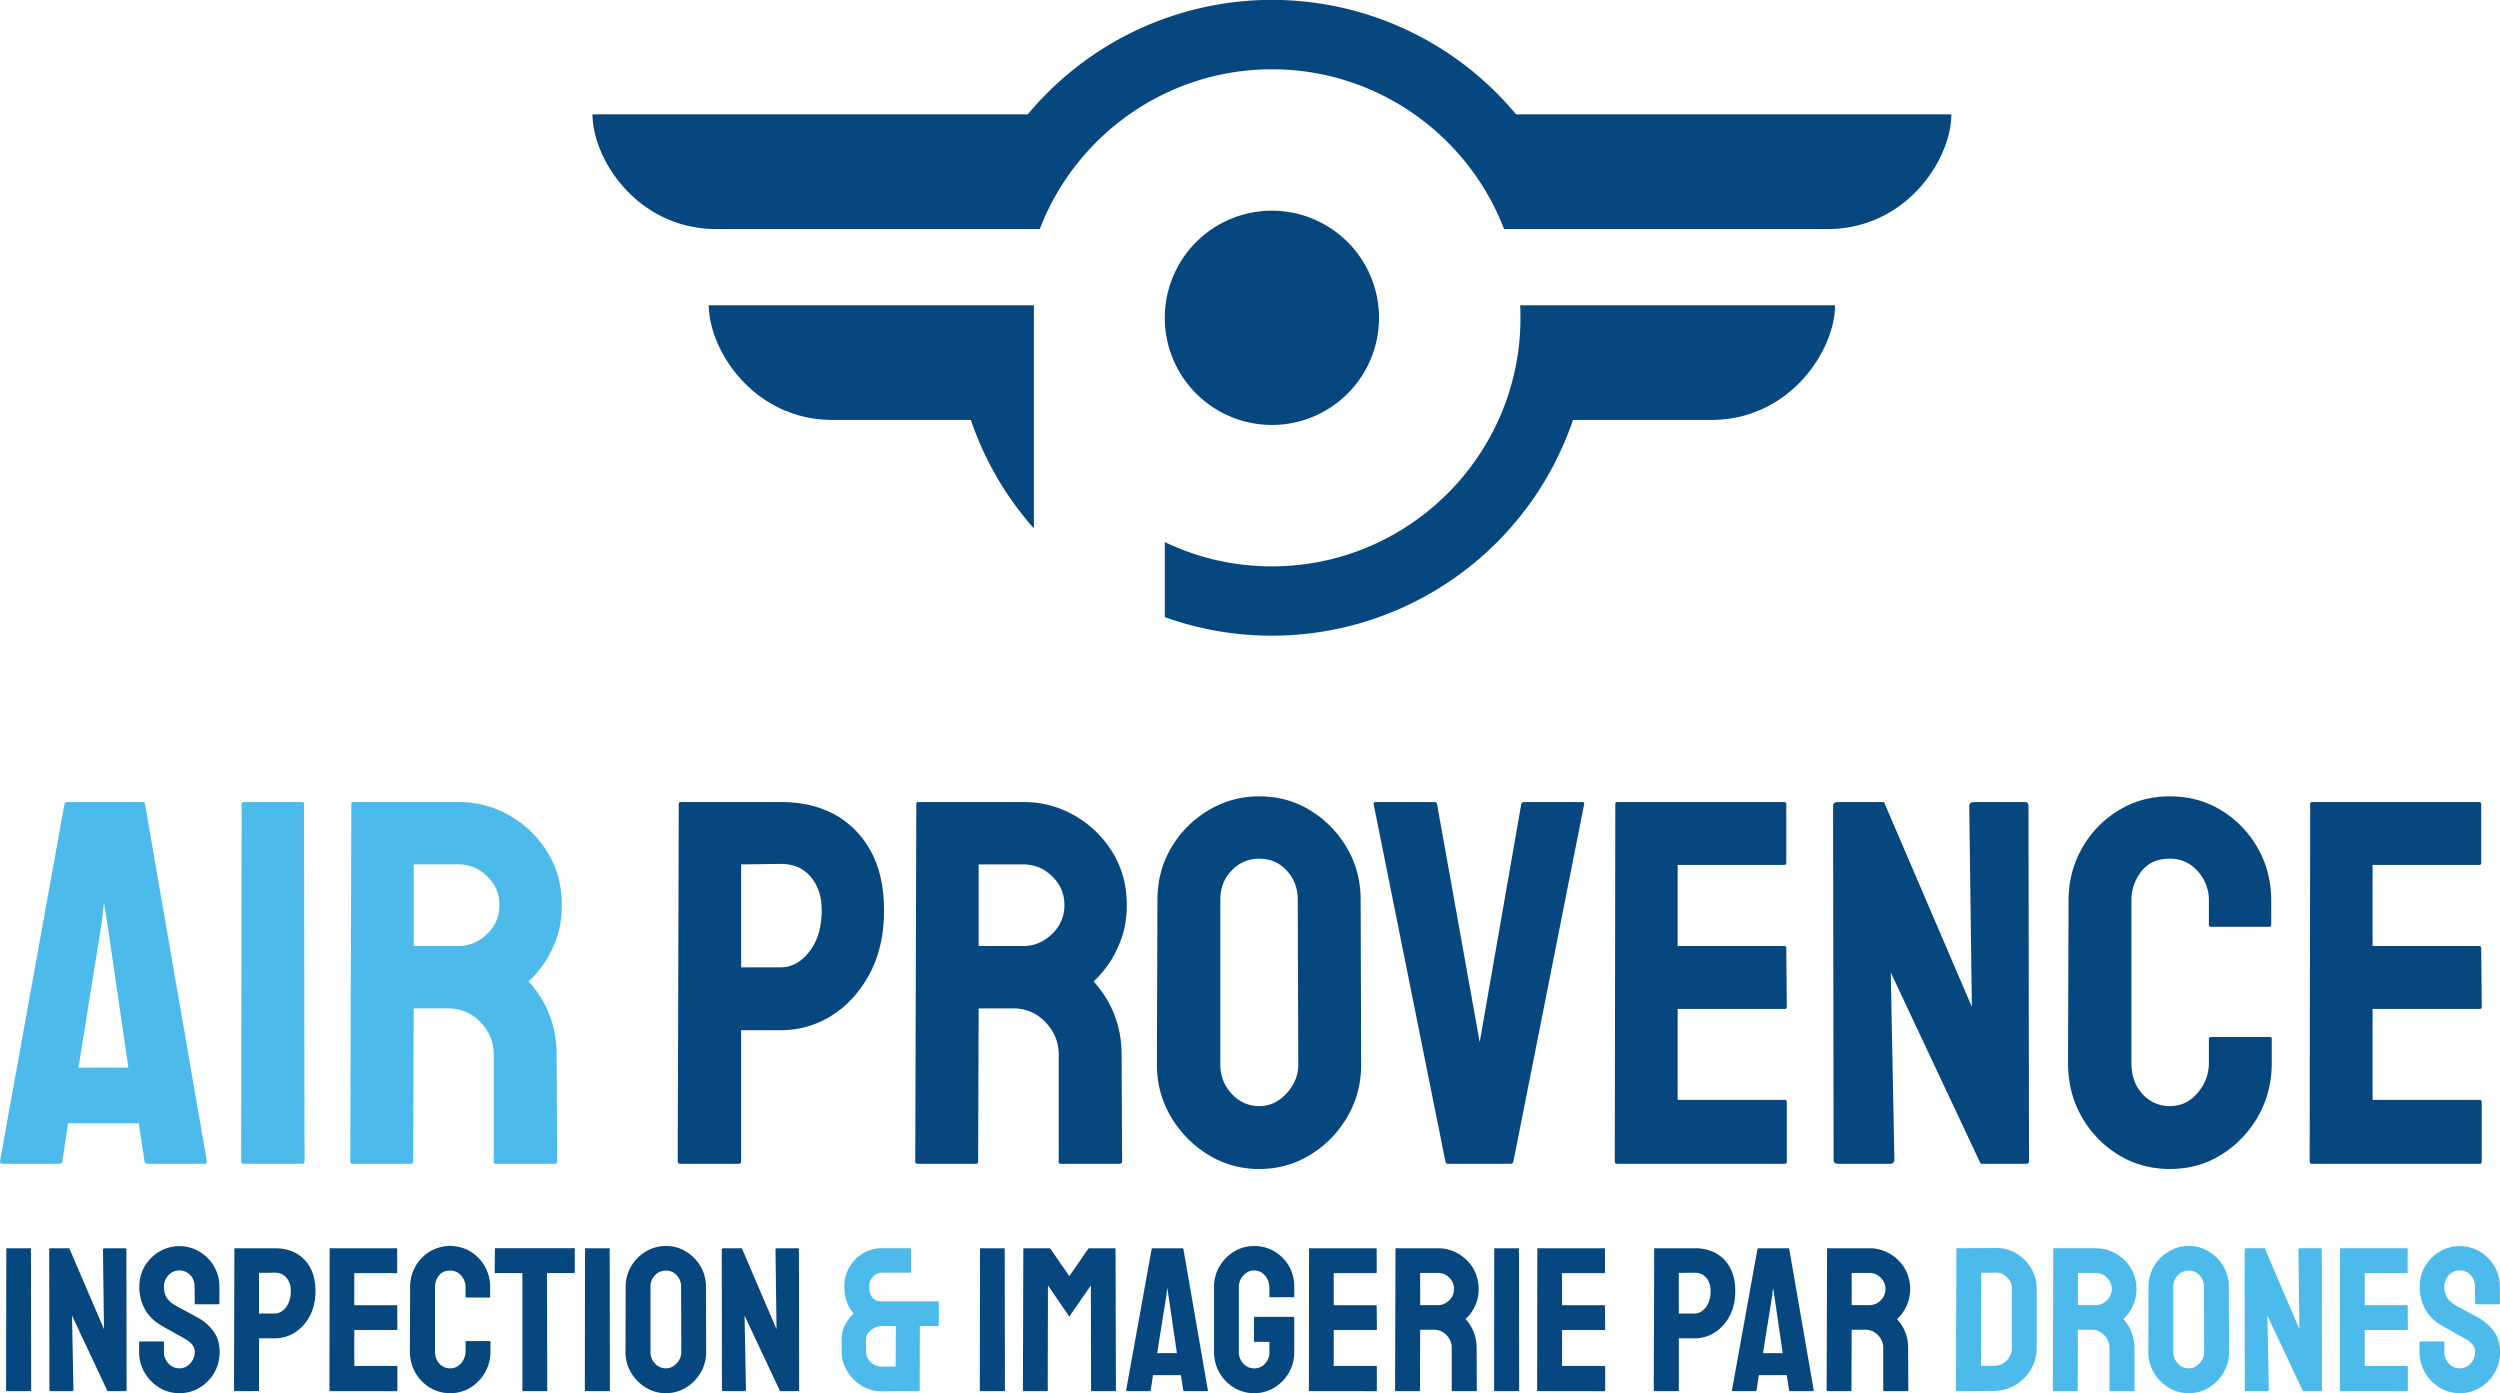 <svg id="Calque_1" data-name="Calque 1" xmlns="http://www.w3.org/2000/svg" viewBox="0 0 2886.08 1608.32"><defs><style>.cls-1{fill:#4cbbec;}.cls-2,.cls-3{fill:#07477f;}.cls-3{fill-rule:evenodd;}</style></defs><path class="cls-1" d="M0,1340.51l74.4-412.2a2.84,2.84,0,0,1,3-2.4h87a2.85,2.85,0,0,1,3,2.4l71.4,412.2c.39,2-.4,3-2.4,3H169.8c-1.6,0-2.61-1-3-3l-6.6-43.8H78.6l-6.6,43.8c-.4,2-1.41,3-3,3H2.4C.8,1343.51,0,1342.52,0,1340.51Zm90.6-108h57.6l-24.6-168.6-3.6-22.2-2.4,22.2Z"/><path class="cls-1" d="M281.39,1343.51c-2,0-3-1-3-3l.6-412.2a2.12,2.12,0,0,1,2.4-2.4h67.2a2.13,2.13,0,0,1,2.4,2.4l.6,412.2c0,2-.81,3-2.4,3Z"/><path class="cls-1" d="M406.78,1343.51c-1.6,0-2.4-1-2.4-3l1.2-412.2a2.13,2.13,0,0,1,2.4-2.4h121.2a116.61,116.61,0,0,1,59.7,15.9,121.73,121.73,0,0,1,43.5,42.6q16.2,26.7,16.2,60.3,0,22.2-6.6,39.9t-15.6,30q-9,12.3-16.2,18.3,32.4,36,32.4,84.6l.6,123c0,2-1,3-3,3h-67.8q-2.4,0-2.4-1.8v-124.2q0-21.6-15.3-37.5a50.06,50.06,0,0,0-37.5-15.9h-39.6l-.6,176.4c0,2-.8,3-2.4,3Zm70.8-251.4h51.6q18.6,0,33-13.8a44.78,44.78,0,0,0,14.4-33.6q0-19.2-14.1-33t-33.3-13.8h-51.6Z"/><path class="cls-2" d="M785.38,1343.51c-2,0-3-1-3-3l1.2-412.2a2.12,2.12,0,0,1,2.4-2.4H901.17q55.2,0,87.31,33.6t32.1,91.2q0,42.61-16.81,73.8t-43.79,48a109.24,109.24,0,0,1-58.81,16.8H855.58v151.2a2.65,2.65,0,0,1-3,3Zm70.2-226.8h45.59q19.2,0,33.31-18.3t14.1-47.7q0-23.4-12.6-38.4t-34.81-15l-45.59.6Z"/><path class="cls-2" d="M1059,1343.51c-1.61,0-2.4-1-2.4-3l1.2-412.2a2.12,2.12,0,0,1,2.4-2.4h121.2a116.64,116.64,0,0,1,59.7,15.9,121.81,121.81,0,0,1,43.5,42.6q16.2,26.7,16.2,60.3,0,22.2-6.6,39.9t-15.6,30q-9,12.3-16.2,18.3,32.4,36,32.4,84.6l.6,123a2.65,2.65,0,0,1-3,3h-67.8c-1.61,0-2.4-.6-2.4-1.8v-124.2q0-21.6-15.3-37.5a50.08,50.08,0,0,0-37.5-15.9h-39.6l-.6,176.4c0,2-.81,3-2.4,3Zm70.8-251.4h51.6q18.59,0,33-13.8a44.78,44.78,0,0,0,14.4-33.6q0-19.2-14.1-33t-33.3-13.8h-51.6Z"/><path class="cls-2" d="M1453.77,1349.51a110.18,110.18,0,0,1-59.1-16.5,126.6,126.6,0,0,1-42.9-43.8q-16.2-27.3-16.2-60.3l.6-190.2q0-33,15.9-60a121.53,121.53,0,0,1,42.9-43.2,112.19,112.19,0,0,1,58.8-16.2q32.4,0,58.8,16.2a123.26,123.26,0,0,1,42.3,43.2q15.89,27,15.9,60l.6,190.2q0,33-15.9,60.3a124.13,124.13,0,0,1-42.6,43.8A110.21,110.21,0,0,1,1453.77,1349.51Zm0-72.6q18,0,31.5-14.7t13.5-33.3l-.6-190.2q0-19.8-12.6-33.6t-31.8-13.8a42.85,42.85,0,0,0-31.8,13.5q-13.2,13.5-13.2,33.9v190.2q0,19.8,13.2,33.9T1453.77,1276.91Z"/><path class="cls-2" d="M1671.56,1343.51c-1.6,0-2.6-1-3-3l-82.8-412.2c-.4-1.59.4-2.4,2.4-2.4H1656a2.84,2.84,0,0,1,3,2.4l49.2,274.8,48-274.8a2.84,2.84,0,0,1,3-2.4h67.2c2,0,2.8.81,2.4,2.4l-81.6,412.2c-.4,2-1.4,3-3,3Z"/><path class="cls-2" d="M1866.56,1343.51c-1.6,0-2.4-1-2.4-3l.6-412.2a2.13,2.13,0,0,1,2.4-2.4h192.6q2.4,0,2.4,3v67.2a2.12,2.12,0,0,1-2.4,2.4h-123v93.6h123a2.13,2.13,0,0,1,2.4,2.4l.6,67.8a2.12,2.12,0,0,1-2.4,2.4h-123.6v105h123.6q2.4,0,2.4,3v68.4a2.12,2.12,0,0,1-2.4,2.4Z"/><path class="cls-2" d="M2121.56,1343.51c-3.21,0-4.8-1.39-4.8-4.2l-.6-408.6c0-3.2,1.59-4.8,4.8-4.8h54l101.4,236.4-3-231.6q0-4.8,5.4-4.8h59.4q3.6,0,3.6,4.8l.6,409.2q0,3.6-3,3.6h-52.8l-103.8-220.8,4.2,216c0,3.21-1.8,4.8-5.4,4.8Z"/><path class="cls-2" d="M2505,1349.51q-33,0-59.71-16.5a120.82,120.82,0,0,1-42.29-44.1q-15.61-27.59-15.61-61.8l.61-187.2q0-33,15.29-60.3a119.37,119.37,0,0,1,42-43.8q26.7-16.5,59.71-16.5t59.39,16.2a120,120,0,0,1,42,43.5q15.6,27.32,15.61,60.9v27.6a2.13,2.13,0,0,1-2.41,2.4h-67.2a2.11,2.11,0,0,1-2.39-2.4v-27.6a49.55,49.55,0,0,0-12.91-34.2,41.34,41.34,0,0,0-32.09-14.4q-21.61,0-33,14.7a53.75,53.75,0,0,0-11.41,33.9v187.2q0,22.2,12.91,36a41.41,41.41,0,0,0,31.5,13.8q19.18,0,32.09-15.3t12.91-34.5v-27.6a2.12,2.12,0,0,1,2.39-2.4h67.8a2.13,2.13,0,0,1,2.4,2.4v27.6q0,34.2-15.9,61.8a124.24,124.24,0,0,1-42.3,44.1Q2538,1349.51,2505,1349.51Z"/><path class="cls-2" d="M2668.75,1343.51c-1.61,0-2.4-1-2.4-3l.6-412.2a2.12,2.12,0,0,1,2.4-2.4H2862c1.59,0,2.4,1,2.4,3v67.2a2.13,2.13,0,0,1-2.4,2.4H2739v93.6h123a2.13,2.13,0,0,1,2.4,2.4l.6,67.8a2.13,2.13,0,0,1-2.4,2.4H2739v105h123.6c1.59,0,2.4,1,2.4,3v68.4a2.13,2.13,0,0,1-2.4,2.4Z"/><path class="cls-2" d="M8.23,1606A1,1,0,0,1,7,1604.77L7.28,1442a.84.84,0,0,1,1-1H34.77a.84.84,0,0,1,.95,1L36,1604.77c0,.79-.32,1.18-1,1.18Z"/><path class="cls-2" d="M58.94,1606c-1.26,0-1.89-.55-1.89-1.66l-.24-161.39a1.68,1.68,0,0,1,1.9-1.9H80l40.05,93.38-1.18-91.48c0-1.26.71-1.9,2.13-1.9H144.5c.95,0,1.42.64,1.42,1.9l.24,161.63c0,1-.4,1.42-1.18,1.42H124.12l-41-87.21,1.66,85.32c0,1.26-.71,1.89-2.14,1.89Z"/><path class="cls-2" d="M207.07,1608.32a43.57,43.57,0,0,1-23.35-6.51,49,49,0,0,1-16.82-17.3,46.45,46.45,0,0,1-6.29-23.82v-10.91a1.05,1.05,0,0,1,1.19-1.18h26.54c.63,0,.95.4.95,1.18v10.91a18.89,18.89,0,0,0,5.22,13.39,16.83,16.83,0,0,0,25.12-.12,19,19,0,0,0,5.21-13.27q0-8.78-11.37-15.17l-11.85-6.64q-8.07-4.5-15.17-8.53-13-7.57-19.32-19.08a53.17,53.17,0,0,1-6.28-26,45,45,0,0,1,6.4-23.82,47.76,47.76,0,0,1,16.95-16.71,45.58,45.58,0,0,1,46,.12A47.77,47.77,0,0,1,247,1461.74a45.17,45.17,0,0,1,6.28,23.58v19.44a.84.84,0,0,1-.95.94H225.79a.84.84,0,0,1-.95-.94l-.24-19.44q0-8.29-5.21-13.51a16.87,16.87,0,0,0-12.32-5.21,16.59,16.59,0,0,0-12.56,5.57,18.59,18.59,0,0,0-5.22,13.15q0,7.82,3.32,13t12.09,10q1.19.7,4.62,2.49c2.29,1.18,4.78,2.53,7.46,4s5.1,2.8,7.23,3.91,3.44,1.82,3.91,2.13a56.63,56.63,0,0,1,18.73,16.24q6.87,9.59,6.87,23.58A47.21,47.21,0,0,1,230.41,1602,44.73,44.73,0,0,1,207.07,1608.32Z"/><path class="cls-2" d="M271.29,1606a1,1,0,0,1-1.18-1.18l.47-162.82a.84.84,0,0,1,.95-1H317q21.81,0,34.49,13.27t12.68,36q0,16.83-6.64,29.15a49.17,49.17,0,0,1-17.3,19A43.16,43.16,0,0,1,317,1545H299v59.73a1,1,0,0,1-1.18,1.18ZM299,1516.37h18q7.59,0,13.16-7.23t5.57-18.84q0-9.24-5-15.17T317,1469.2l-18,.24Z"/><path class="cls-2" d="M381.26,1606c-.63,0-.95-.39-.95-1.18l.24-162.82a.84.84,0,0,1,.95-1h76.07c.63,0,.95.4.95,1.19v26.54a.84.84,0,0,1-.95,1H409v37h48.58a.84.84,0,0,1,.95.95l.24,26.78a.84.84,0,0,1-.95.95H409v41.47h48.82c.63,0,.95.4.95,1.19v27a.84.84,0,0,1-.95.94Z"/><path class="cls-2" d="M519.67,1608.32a44,44,0,0,1-23.58-6.51,47.66,47.66,0,0,1-16.71-17.42,48.73,48.73,0,0,1-6.16-24.41l.23-74a47.94,47.94,0,0,1,6.05-23.82,47.13,47.13,0,0,1,16.59-17.3,46.11,46.11,0,0,1,47-.12A47.65,47.65,0,0,1,565.88,1486v10.9a.84.84,0,0,1-.94,1H538.39a.84.84,0,0,1-.95-1V1486a19.62,19.62,0,0,0-5.09-13.51,16.34,16.34,0,0,0-12.68-5.68q-8.53,0-13,5.8a21.28,21.28,0,0,0-4.5,13.39v74q0,8.76,5.1,14.22a16.38,16.38,0,0,0,12.44,5.45,16,16,0,0,0,12.68-6.05,20.59,20.59,0,0,0,5.09-13.62v-10.91a.84.84,0,0,1,.95-.94h26.78a.84.84,0,0,1,1,.94V1560a48.1,48.1,0,0,1-6.28,24.41,49.15,49.15,0,0,1-16.71,17.42A43.38,43.38,0,0,1,519.67,1608.32Z"/><path class="cls-2" d="M604,1606c-.63,0-.95-.39-.95-1.18V1469.68H572.28a1,1,0,0,1-1.18-1.19l.23-26.54a.84.84,0,0,1,.95-1h90.06c.79,0,1.19.32,1.19,1v26.54c0,.8-.32,1.19-.95,1.19H631.53l.24,135.09c0,.79-.32,1.18-.95,1.18Z"/><path class="cls-2" d="M676.32,1606a1,1,0,0,1-1.18-1.18l.24-162.82a.84.84,0,0,1,.94-1h26.55a.84.84,0,0,1,1,1l.23,162.82c0,.79-.32,1.18-.95,1.18Z"/><path class="cls-2" d="M768.75,1608.32a43.56,43.56,0,0,1-23.34-6.51,50.13,50.13,0,0,1-16.95-17.3,45.87,45.87,0,0,1-6.4-23.82l.24-75.13a45.81,45.81,0,0,1,6.28-23.7,48.12,48.12,0,0,1,16.95-17.07,44.36,44.36,0,0,1,23.22-6.39,43.61,43.61,0,0,1,23.23,6.39,48.79,48.79,0,0,1,16.71,17.07,45.9,45.9,0,0,1,6.28,23.7l.23,75.13a46.45,46.45,0,0,1-6.28,23.82,49,49,0,0,1-16.82,17.3A43.62,43.62,0,0,1,768.75,1608.32Zm0-28.67q7.11,0,12.44-5.81a18.9,18.9,0,0,0,5.34-13.15l-.24-75.13a18.94,18.94,0,0,0-5-13.27,16.24,16.24,0,0,0-12.56-5.45,16.9,16.9,0,0,0-12.56,5.33,18.35,18.35,0,0,0-5.21,13.39v75.13a18.88,18.88,0,0,0,5.21,13.39A16.59,16.59,0,0,0,768.75,1579.65Z"/><path class="cls-2" d="M835.35,1606c-1.27,0-1.9-.55-1.9-1.66l-.24-161.39a1.68,1.68,0,0,1,1.9-1.9h21.33l40,93.38-1.18-91.48c0-1.26.71-1.9,2.13-1.9H920.9c1,0,1.42.64,1.42,1.9l.24,161.63c0,1-.39,1.42-1.18,1.42H900.52l-41-87.21,1.66,85.32q0,1.89-2.13,1.89Z"/><path class="cls-1" d="M1018.54,1606.19q-14,0-24.53-6.87a49.92,49.92,0,0,1-16.47-17.3,41.87,41.87,0,0,1-5.92-20.86v-15.64a34.56,34.56,0,0,1,3.79-15.64,48.77,48.77,0,0,1,10-13.51,39.18,39.18,0,0,1-7.82-13.39,52.21,52.21,0,0,1-2.84-17.66,44.19,44.19,0,0,1,21.45-38.39,41.64,41.64,0,0,1,21.92-5.93h32a1.47,1.47,0,0,1,1.66,1.66v25.12a1.25,1.25,0,0,1-1.42,1.42h-32.23a13.62,13.62,0,0,0-10.31,4.75,16.12,16.12,0,0,0-4.38,11.37q0,8.07,3.67,12.56t11,4.51h64.46a1,1,0,0,1,1.19,1.18v26.31a.84.84,0,0,1-1,.95h-20.86l-.23,74.18a.84.84,0,0,1-1,.94Zm0-28.44,15.41-.24.24-46.68h-16.36a17.45,17.45,0,0,0-9.12,2.48,21.33,21.33,0,0,0-6.52,5.81,11.09,11.09,0,0,0-2.37,6.4v15.64a15,15,0,0,0,2.25,7.47,18.39,18.39,0,0,0,6.52,6.51A18.67,18.67,0,0,0,1018.54,1577.75Z"/><path class="cls-2" d="M1132.3,1606a1,1,0,0,1-1.18-1.18l.23-162.82a.84.84,0,0,1,1-1h26.54a.84.84,0,0,1,1,1l.24,162.82c0,.79-.32,1.18-1,1.18Z"/><path class="cls-2" d="M1181.83,1606c-.63,0-.95-.39-.95-1.18l.48-162.82a.84.84,0,0,1,1-1h28.91a2.07,2.07,0,0,1,1.66,1l21.57,31.28L1256,1442a2.07,2.07,0,0,1,1.66-1h29.15a.84.84,0,0,1,1,1l.47,162.82c0,.79-.31,1.18-.94,1.18h-26.78c-.64,0-1-.39-1-1.18l-.24-120.87-24.88,36-24.65-36-.24,120.87c0,.79-.32,1.18-1,1.18Z"/><path class="cls-2" d="M1300.09,1604.77,1329.48,1442a1.11,1.11,0,0,1,1.18-1H1365a1.11,1.11,0,0,1,1.18,1l28.21,162.82c.15.79-.16,1.18-1,1.18h-26.31c-.63,0-1-.39-1.18-1.18l-2.61-17.3h-32.23l-2.61,17.3c-.16.79-.55,1.18-1.18,1.18H1301C1300.41,1606,1300.09,1605.56,1300.09,1604.77Zm35.79-42.66h22.75l-9.72-66.6-1.42-8.77-1,8.77Z"/><path class="cls-2" d="M1447.74,1608.32a43.59,43.59,0,0,1-23.23-6.39,48.36,48.36,0,0,1-16.7-17.19,46.86,46.86,0,0,1-6.28-24v-75.13a46,46,0,0,1,6.28-23.58,48,48,0,0,1,16.82-17.19,43.75,43.75,0,0,1,23.11-6.39,45.17,45.17,0,0,1,23.58,6.28,46.4,46.4,0,0,1,16.71,16.94,47,47,0,0,1,6.16,23.94v10.9c0,.63-.39,1-1.18,1h-26.55a.84.84,0,0,1-1-1v-9q0-9-5.09-14.93a16.08,16.08,0,0,0-12.68-5.92q-6.87,0-12.21,5.69a18.8,18.8,0,0,0-5.33,13.27v75.13a18.89,18.89,0,0,0,5.22,13.39,16.34,16.34,0,0,0,12.32,5.57,16.66,16.66,0,0,0,12.68-5.45,19,19,0,0,0,5.09-13.51v-11.62h-16.59a1,1,0,0,1-1.18-1.18v-26.54a1,1,0,0,1,1.18-1.19h44.33c.62,0,.94.4.94,1.19v39.34a46.86,46.86,0,0,1-6.28,24,48.47,48.47,0,0,1-16.71,17.19A44,44,0,0,1,1447.74,1608.32Z"/><path class="cls-2" d="M1512,1606c-.64,0-1-.39-1-1.18l.23-162.82a.84.84,0,0,1,1-1h76.08c.63,0,1,.4,1,1.19v26.54a.84.84,0,0,1-1,1H1539.7v37h48.58a.84.84,0,0,1,1,.95l.23,26.78a.84.84,0,0,1-.94.95H1539.7v41.47h48.82c.63,0,.94.4.94,1.19v27a.83.83,0,0,1-.94.94Z"/><path class="cls-2" d="M1611.51,1606c-.64,0-1-.39-1-1.18L1611,1442a.84.84,0,0,1,1-1h47.87a46.13,46.13,0,0,1,23.59,6.28,48.19,48.19,0,0,1,17.18,16.83,48,48,0,0,1,3.79,39.58,49.06,49.06,0,0,1-6.16,11.85,41.07,41.07,0,0,1-6.4,7.23,48.35,48.35,0,0,1,12.8,33.41l.23,48.59a1,1,0,0,1-1.18,1.18h-26.78c-.63,0-1-.23-1-.71v-49.06a20.66,20.66,0,0,0-6-14.81,19.8,19.8,0,0,0-14.82-6.28h-15.64l-.23,69.68c0,.79-.32,1.18-1,1.18Zm28-99.3h20.38a18.29,18.29,0,0,0,13-5.45,18.18,18.18,0,0,0,.12-26.31,18.22,18.22,0,0,0-13.16-5.45h-20.38Z"/><path class="cls-2" d="M1726,1606a1,1,0,0,1-1.19-1.18L1725,1442a.84.84,0,0,1,1-1h26.54a.84.84,0,0,1,1,1l.23,162.82c0,.79-.31,1.18-.94,1.18Z"/><path class="cls-2" d="M1775.51,1606c-.64,0-1-.39-1-1.18l.23-162.82a.84.84,0,0,1,1-1h76.08c.63,0,1,.4,1,1.19v26.54a.84.84,0,0,1-1,1h-48.58v37h48.58a.84.84,0,0,1,1,.95l.23,26.78a.84.84,0,0,1-.94.95h-48.82v41.47h48.82c.63,0,.94.4.94,1.19v27a.83.83,0,0,1-.94.94Z"/><path class="cls-2" d="M1910.36,1606a1,1,0,0,1-1.19-1.18l.48-162.82a.84.84,0,0,1,.95-1h45.5q21.8,0,34.48,13.27t12.68,36q0,16.83-6.63,29.15a49.17,49.17,0,0,1-17.3,19,43.19,43.19,0,0,1-23.23,6.63h-18v59.73a1,1,0,0,1-1.19,1.18Zm27.73-89.58h18q7.58,0,13.15-7.23t5.57-18.84q0-9.24-5-15.17t-13.75-5.93l-18,.24Z"/><path class="cls-2" d="M1999.47,1604.77,2028.86,1442a1.12,1.12,0,0,1,1.19-1h34.36a1.13,1.13,0,0,1,1.19,1l28.2,162.82c.15.79-.16,1.18-1,1.18h-26.31c-.63,0-1-.39-1.18-1.18l-2.61-17.3h-32.23l-2.61,17.3c-.16.79-.55,1.18-1.18,1.18h-26.31C1999.79,1606,1999.47,1605.56,1999.47,1604.77Zm35.79-42.66H2058l-9.72-66.6-1.42-8.77-.95,8.77Z"/><path class="cls-2" d="M2109.67,1606c-.63,0-.94-.39-.94-1.18l.47-162.82a.84.84,0,0,1,1-1H2158a46.09,46.09,0,0,1,23.58,6.28,48.14,48.14,0,0,1,17.19,16.83,48,48,0,0,1,3.79,39.58,49.06,49.06,0,0,1-6.16,11.85,41.47,41.47,0,0,1-6.4,7.23,48.35,48.35,0,0,1,12.8,33.41l.23,48.59a1,1,0,0,1-1.18,1.18h-26.78c-.64,0-1-.23-1-.71v-49.06a20.7,20.7,0,0,0-6-14.81,19.8,19.8,0,0,0-14.82-6.28h-15.64l-.24,69.68c0,.79-.31,1.18-.94,1.18Zm28-99.3H2158a18.29,18.29,0,0,0,13-5.45,18.18,18.18,0,0,0,.12-26.31,18.22,18.22,0,0,0-13.16-5.45h-20.38Z"/><path class="cls-1" d="M2259.22,1606a1,1,0,0,1-1.18-1.18l.47-162.82a.84.84,0,0,1,.95-1l44.32-.23a44.12,44.12,0,0,1,23.81,6.16,48.37,48.37,0,0,1,17.19,17.18,45.87,45.87,0,0,1,6.4,23.82v68a48.35,48.35,0,0,1-6.64,25,49.75,49.75,0,0,1-42.9,24.77ZM2287,1576.8h14.69a20,20,0,0,0,14.82-6.16,20.28,20.28,0,0,0,6-14.69v-68.26a18,18,0,0,0-5.57-13.15,17.23,17.23,0,0,0-13.15-5.34l-16.59.24Z"/><path class="cls-1" d="M2370.84,1606c-.63,0-.94-.39-.94-1.18l.47-162.82a.84.84,0,0,1,1-1h47.87a46.09,46.09,0,0,1,23.58,6.28,48.14,48.14,0,0,1,17.19,16.83,48.15,48.15,0,0,1,3.79,39.58,48.72,48.72,0,0,1-6.17,11.85,41.48,41.48,0,0,1-6.39,7.23,48.34,48.34,0,0,1,12.79,33.41l.24,48.59A1,1,0,0,1,2463,1606h-26.79c-.63,0-.94-.23-.94-.71v-49.06a20.67,20.67,0,0,0-6-14.81,19.79,19.79,0,0,0-14.81-6.28h-15.64l-.24,69.68c0,.79-.32,1.18-1,1.18Zm28-99.3h20.38a18.3,18.3,0,0,0,13-5.45,18.2,18.2,0,0,0,.11-26.31,18.18,18.18,0,0,0-13.15-5.45h-20.38Z"/><path class="cls-1" d="M2526.79,1608.32a43.53,43.53,0,0,1-23.34-6.51,50,50,0,0,1-16.95-17.3,45.78,45.78,0,0,1-6.4-23.82l.24-75.13a45.81,45.81,0,0,1,6.28-23.7,48,48,0,0,1,16.94-17.07,44.37,44.37,0,0,1,23.23-6.39,43.61,43.61,0,0,1,23.23,6.39,48.67,48.67,0,0,1,16.7,17.07,45.81,45.81,0,0,1,6.28,23.7l.24,75.13a46.45,46.45,0,0,1-6.28,23.82,49.1,49.1,0,0,1-16.83,17.3A43.56,43.56,0,0,1,2526.79,1608.32Zm0-28.67q7.11,0,12.44-5.81a18.89,18.89,0,0,0,5.33-13.15l-.23-75.13a18.94,18.94,0,0,0-5-13.27,16.27,16.27,0,0,0-12.56-5.45,16.9,16.9,0,0,0-12.56,5.33,18.36,18.36,0,0,0-5.22,13.39v75.13a18.89,18.89,0,0,0,5.22,13.39A16.59,16.59,0,0,0,2526.79,1579.65Z"/><path class="cls-1" d="M2593.38,1606c-1.26,0-1.89-.55-1.89-1.66l-.24-161.39a1.68,1.68,0,0,1,1.9-1.9h21.33l40.05,93.38-1.19-91.48c0-1.26.72-1.9,2.14-1.9h23.46c.95,0,1.42.64,1.42,1.9l.24,161.63c0,1-.4,1.42-1.19,1.42h-20.85l-41-87.21,1.66,85.32c0,1.26-.71,1.89-2.14,1.89Z"/><path class="cls-1" d="M2702.16,1606c-.63,0-.94-.39-.94-1.18l.23-162.82a.84.84,0,0,1,1-1h76.08c.63,0,.95.4.95,1.19v26.54a.84.84,0,0,1-.95,1h-48.59v37h48.59a.84.84,0,0,1,.95.95l.23,26.78a.84.84,0,0,1-.95.95h-48.82v41.47h48.82c.63,0,.95.4.95,1.19v27a.84.84,0,0,1-.95.94Z"/><path class="cls-1" d="M2839.62,1608.32a43.56,43.56,0,0,1-23.34-6.51,49.1,49.1,0,0,1-16.83-17.3,46.54,46.54,0,0,1-6.28-23.82v-10.91a1.05,1.05,0,0,1,1.19-1.18h26.54c.63,0,.95.4.95,1.18v10.91a18.92,18.92,0,0,0,5.21,13.39,16.84,16.84,0,0,0,25.13-.12,19,19,0,0,0,5.21-13.27q0-8.78-11.38-15.17l-11.85-6.64q-8.05-4.5-15.16-8.53-13-7.57-19.32-19.08a53.17,53.17,0,0,1-6.28-26,45,45,0,0,1,6.4-23.82,47.82,47.82,0,0,1,16.94-16.71,45.6,45.6,0,0,1,46,.12,47.77,47.77,0,0,1,16.83,16.83,45.27,45.27,0,0,1,6.28,23.58v19.44a.84.84,0,0,1-1,.94h-26.54a.83.83,0,0,1-.95-.94l-.24-19.44q0-8.29-5.21-13.51a16.87,16.87,0,0,0-12.33-5.21,16.62,16.62,0,0,0-12.56,5.57,18.63,18.63,0,0,0-5.21,13.15q0,7.82,3.32,13t12.09,10q1.17.7,4.62,2.49c2.29,1.18,4.77,2.53,7.46,4s5.1,2.8,7.23,3.91,3.44,1.82,3.91,2.13a56.49,56.49,0,0,1,18.72,16.24q6.89,9.59,6.88,23.58A47.21,47.21,0,0,1,2863,1602,44.74,44.74,0,0,1,2839.62,1608.32Z"/><path class="cls-3" d="M1750.24,132q-10.62-12.71-22.43-24.55a366.62,366.62,0,0,0-518.9,0q-11.82,11.82-22.44,24.55H684c0,51.26,51.5,132.43,143.17,132.43h373.18C1241.69,156.7,1346.23,80,1468.36,80s226.65,76.7,268,184.45H2109.5c91.68,0,143.22-81.17,143.22-132.43Z"/><path class="cls-3" d="M1101.72,352.38H818.24c0,51.26,51.48,132.43,143.16,132.43h159.4q4.28,12.6,9.49,24.94a365,365,0,0,0,63.29,100.3V352.38h-91.86Z"/><path class="cls-3" d="M1754.91,352.38q.36,7.23.36,14.54c0,158.2-128.71,286.91-286.91,286.91a285.23,285.23,0,0,1-123.67-28.05v86.68a367.28,367.28,0,0,0,461.73-202.71q5.22-12.33,9.5-24.94h159.34c91.67,0,143.21-81.17,143.21-132.43H1754.91Z"/><path class="cls-3" d="M1592,366.92a123.67,123.67,0,1,0-123.65,123.65A123.68,123.68,0,0,0,1592,366.92Z"/></svg>
